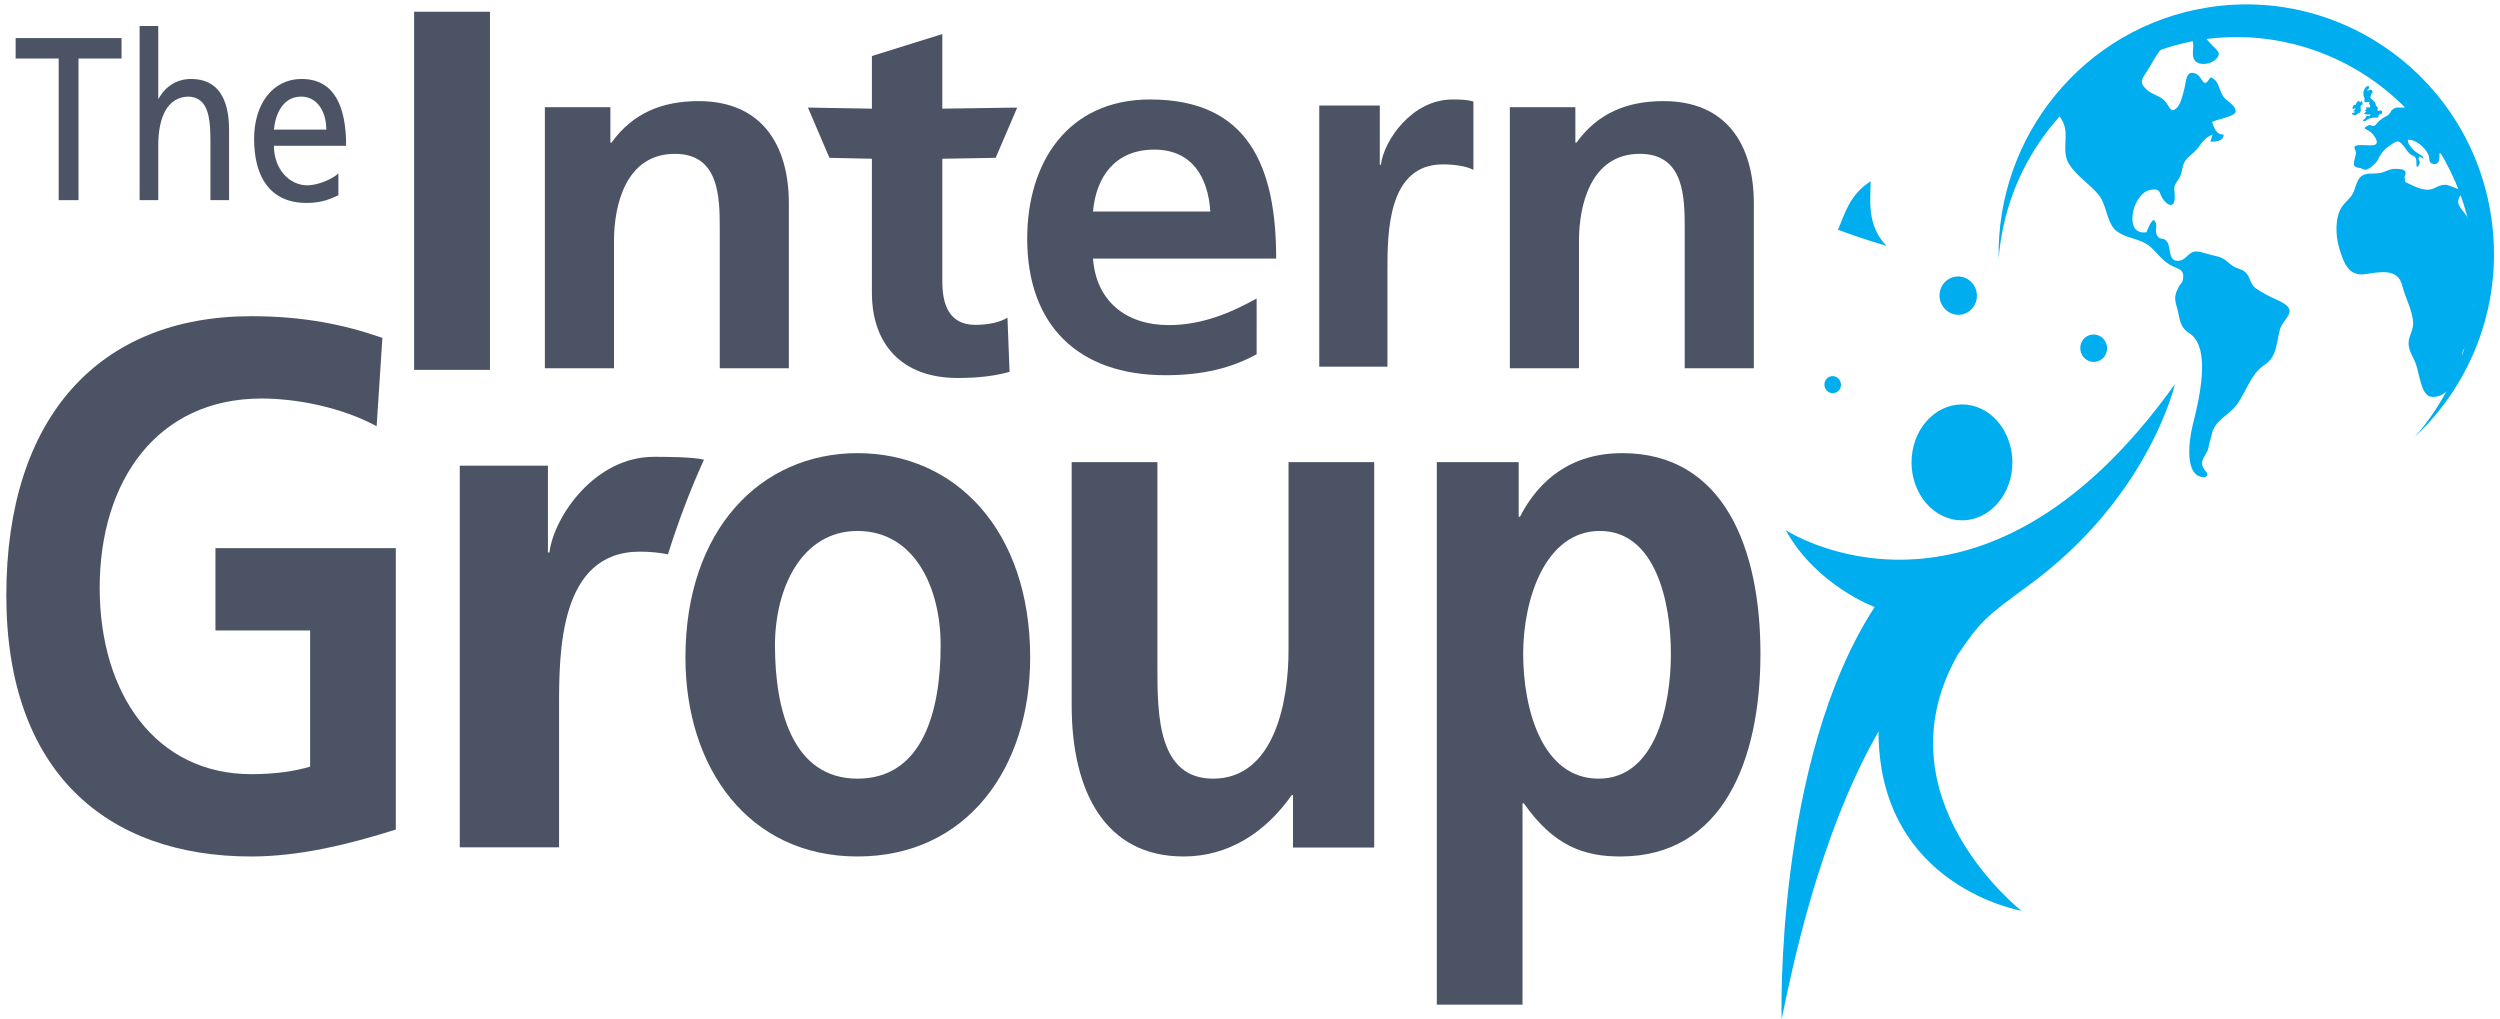 <?xml version="1.0" encoding="utf-8"?>
<!-- Generator: Adobe Illustrator 16.0.0, SVG Export Plug-In . SVG Version: 6.00 Build 0)  -->
<!DOCTYPE svg PUBLIC "-//W3C//DTD SVG 1.1//EN" "http://www.w3.org/Graphics/SVG/1.1/DTD/svg11.dtd">
<svg version="1.1" id="Layer_1" xmlns="http://www.w3.org/2000/svg" xmlns:xlink="http://www.w3.org/1999/xlink" x="0px" y="0px"
	 width="792px" height="322.916px" viewBox="0 0 792 322.916" enable-background="new 0 0 792 322.916" xml:space="preserve">
<g>
	<path fill="#4C5364" d="M119.32,135.026c-10.946-5.929-25.129-8.773-36.473-8.773c-33.03,0-51.265,26.073-51.265,59.973
		c0,33.662,17.833,59.028,48.019,59.028c7.703,0,13.778-0.947,18.647-2.372v-43.141H68.256v-26.084h57.142v89.141
		c-14.994,4.742-30.604,8.537-45.796,8.537c-45.791,0-77.6-26.791-77.6-82.734c0-56.659,29.581-88.429,77.6-88.429
		c16.414,0,29.378,2.612,41.54,6.876L119.32,135.026z"/>
	<path fill="#4C5364" d="M271.653,143.556c31.002,0,54.706,24.415,54.706,64.723c0,35.081-20.058,63.056-54.706,63.056
		c-34.446,0-54.507-27.975-54.507-63.056C217.146,167.971,240.855,143.556,271.653,143.556z M271.653,246.677
		c20.869,0,26.339-21.808,26.339-42.195c0-18.734-8.51-36.274-26.339-36.274c-17.63,0-26.143,18.019-26.143,36.274
		C245.51,224.629,250.983,246.677,271.653,246.677z"/>
	<path fill="#4C5364" d="M435.349,268.489h-25.729V251.89h-0.407c-8.309,11.857-20.056,19.445-34.241,19.445
		c-24.723,0-35.467-20.387-35.467-47.89v-77.047h27.159v65.198c0,14.931,0.198,35.082,17.63,35.082
		c19.651,0,23.907-24.89,23.907-40.533v-59.747h27.149V268.489z"/>
	<path fill="#4C5364" d="M455.186,146.397h25.933v17.307h0.412c6.075-11.855,16.409-20.148,32.414-20.148
		c32.013,0,43.766,29.869,43.766,63.53c0,33.433-11.753,64.249-44.371,64.249c-11.55,0-21.076-3.324-30.592-16.831h-0.414v63.769
		h-27.147V146.397z M482.54,207.086c0,17.311,5.879,39.591,23.907,39.591c17.828,0,22.894-22.755,22.894-39.591
		c0-16.354-4.858-38.878-22.486-38.878C489.432,168.208,482.54,190.023,482.54,207.086z"/>
	<g>
		<path fill-rule="evenodd" clip-rule="evenodd" fill="#4C5364" d="M207.151,144.72c-18.774,0-31.684,19.013-33.092,30.291h-0.473
			v-27.478h-27.932v120.9h31.455v-44.36c0-17.378,0-49.308,25.585-49.308c3.142,0,6.265,0.3,8.909,0.846
			c3.173-10.078,6.944-20.161,11.411-29.982C219.614,144.72,210.179,144.72,207.151,144.72z"/>
	</g>
</g>
<g>
	<path fill="#4C5364" d="M18.587,18.542H4.953v-6.473h33.55v6.473H24.871v44.868h-6.284V18.542z"/>
	<path fill="#4C5364" d="M44.233,8.246h5.905v23.022h0.125c2.138-3.972,5.842-6.252,10.305-6.252c8.293,0,12,6.031,12,16.108v22.287
		h-5.905V43.993c0-8.753-1.633-13.019-6.787-13.387c-6.722,0-9.738,6.325-9.738,15.447v17.357h-5.905V8.246z"/>
	<path fill="#4C5364" d="M107.199,61.866c-2.26,0.956-4.838,2.427-10.114,2.427c-11.372,0-16.588-8.09-16.588-20.3
		c0-11.107,5.967-18.978,15.017-18.978c10.681,0,14.139,9.122,14.139,21.184H86.78c0,7.429,4.963,12.504,10.555,12.504
		c3.896,0,8.418-2.354,9.864-3.75V61.866z M103.369,41.051c0-5.737-2.891-10.444-7.979-10.444c-5.783,0-8.167,5.59-8.609,10.444
		H103.369z"/>
</g>
<g>
	<g>
		<path fill="#00ADEE" d="M667.482,109.665c0.356,2.379-1.233,4.59-3.537,4.95c-2.326,0.358-4.481-1.271-4.861-3.658
			c-0.371-2.375,1.217-4.587,3.526-4.947C664.918,105.657,667.094,107.28,667.482,109.665z"/>
		<g>
			<path fill="#00ADEE" d="M580.191,119.182c-1.444,0.227-2.427,1.602-2.188,3.081c0.23,1.475,1.563,2.49,2.999,2.255
				c1.441-0.212,2.423-1.584,2.187-3.061C582.974,119.975,581.623,118.962,580.191,119.182z"/>
			<path fill="#00ADEE" d="M592.631,57.433c-6.688,4.195-8.174,10.312-10.373,15.353c4.735,1.751,9.79,3.485,15.396,5.104
				C591.219,71.326,592.597,62.968,592.631,57.433z"/>
			<path fill="#00ADEE" d="M619.434,87.651c-3.222,0.504-5.43,3.593-4.916,6.907c0.52,3.306,3.545,5.608,6.767,5.11
				c3.226-0.504,5.44-3.604,4.927-6.913C625.71,89.438,622.668,87.146,619.434,87.651z"/>
		</g>
	</g>
	<g>
		<path fill-rule="evenodd" clip-rule="evenodd" fill="#00ADEE" d="M624.619,128.458c8.633,1.944,14.303,11.617,12.616,21.538
			c-1.69,9.939-10.095,16.455-18.739,14.508c-8.651-1.928-14.335-11.62-12.626-21.546
			C607.538,133.033,615.975,126.524,624.619,128.458L624.619,128.458z"/>
		<path fill-rule="evenodd" clip-rule="evenodd" fill="#00ADEE" d="M689.015,121.682c-61.732,86.531-123.282,46.287-123.282,46.287
			c9.72,17.59,28.164,24.33,28.164,24.33c-31.776,48.779-29.488,130.618-29.488,130.618c3.118-14.98,11.686-58.051,30.722-91.199
			c0,0.402-0.005,0.768-0.005,1.177c0.758,48.096,45.253,55.631,45.253,55.631s-45.791-35.856-20.21-81.046
			c7.332-10.786,8.799-12.009,22.493-22.021C680.866,157.559,689.015,121.682,689.015,121.682z"/>
	</g>
	<g>
		<g>
			<defs>
				<path id="SVGID_1_" d="M789.289,80.285c0,42.55-34.236,77.04-76.473,77.04c-42.24,0-76.485-34.489-76.485-77.04
					c0-42.551,34.245-77.044,76.485-77.044C755.053,3.241,789.289,37.734,789.289,80.285z"/>
			</defs>
			<clipPath id="SVGID_2_">
				<use xlink:href="#SVGID_1_"  overflow="visible"/>
			</clipPath>
			<g clip-path="url(#SVGID_2_)">
				<path fill-rule="evenodd" clip-rule="evenodd" fill="#00ADEE" d="M691.536,88.583c-0.266,1.302-0.806,1.265-1.367,2.369
					c-1.039,2.043-1.409,3.381-0.721,5.678c1.198,3.928,0.735,6.764,4.095,8.912c7.189,4.598,3.102,21.121,1.084,29.244
					c-1.061,4.264-2.963,16.69,3.964,16.385c2.261-1.359-1.437-1.868-0.906-5.062c0.182-1.107,1.779-3.033,1.904-4.056
					c0.146-1.258,0.882-3.371,1.144-4.608c0.938-4.428,5.516-5.868,8.05-9.482c2.896-4.139,4.368-9.558,8.624-12.364
					c3.987-2.623,3.682-6.896,4.888-11.21c1.095-3.958,6.894-6.033-1.153-9.485c-1.774-0.759-4.902-2.351-6.622-3.658
					c-1.763-1.338-1.624-3.575-3.15-4.96c-1.397-1.276-2.957-1.083-4.531-2.375c-1.739-1.43-2.603-2.386-4.951-2.808
					c-1.825-0.331-4.379-1.399-6.034-1.439c-2.439-0.056-3.178,2.5-5.195,2.896c-4.189,0.821-2.605-4.518-4.362-6.273
					c-1.26-1.258-2.26,0.013-3.1-2.074c-0.663-1.639,0.69-3.146-0.929-4.56c-1.209,0.902-1.655,2.596-2.282,3.934
					c-5.704,0.854-4.951-6.349-3.037-9.708c1.042-1.835,2.335-3.421,4.512-3.764c3.413-0.526,2.349,1.348,4.098,3.39
					c2.04,2.385,3.516,1.702,3.403-1.364c-0.111-3.078-0.584-2.782,1.21-5.393c1.297-1.894,0.924-3.784,1.943-5.532
					c0.888-1.525,3.104-2.881,4.236-4.39c1.466-1.948,2.257-3.33,4.626-4.195c-0.268,0.516-0.425,1.725-0.777,2.218
					c1.626,0.149,4.351-0.164,4.229-2.213c-2.413,0.022-2.992-2.167-3.65-3.998c1.247-0.709,6.732-1.718,7.314-2.895
					c0.845-1.711-1.993-3.36-3.046-4.361c-2.402-2.284-1.602-5.909-4.807-6.863c-2.426,4.133-2.23-0.183-4.665-1.185
					c-3.061-1.259-2.972,2.349-3.463,4.292c-0.44,1.777-1.139,5.058-2.307,6.333c-2.288,2.5-2.497-0.693-4.306-2.289
					c-1.64-1.445-3.75-1.749-5.404-3.244c-2.732-2.468-1.394-3.506,0.31-6.244c1.991-3.202,4.199-7.718,7.331-9.564
					c1.158-0.684,4.92-1.57,6.171-0.58c2.108,1.662-0.329,5.34,1.571,7.294c1.599,1.63,4.994,0.927,6.476-0.527
					c2.288-2.243-0.072-3.098-1.849-5.233c-1.711-2.043-3.002-3.065-5.055-4.386c-1.562-1.012-3.468-3.099-5.158-3.751
					c-1.196-0.463-5.337-0.356-6.346,0.71c-1.59,1.679,0.53,3.543,0.523,5.398c-0.006,1.619-0.574,2.965-2.023,3.71
					c-1.688-6.987-5.281,0.056-9.77,0.319c-3.963,0.229-8.507-2.287-12.36-3.154c-2.347-0.531-3.772-0.479-6.32-0.871
					c-2.414-0.368-5.922,0.948-8.343,0.862c-4.861-0.177-8.41-2.443-13.232-3.147c-3.744-0.551-8.152-1.854-8.896,3.147
					c-0.585,3.924,0.055,8.905,1.495,12.354c2.37,5.699,6.774-0.213,10.354-1.368c4.295-1.386,7.176,1.955,9.655,4.982
					c2.727,3.324,6.962,6.262,8.891,10.188c2.194,4.458-0.796,9.38,2.158,13.733c2.559,3.779,6.371,5.991,9.195,9.472
					c2.739,3.376,2.408,8.96,5.74,11.494c3.361,2.551,7.782,2.138,11.077,5.326c1.814,1.761,3.447,3.905,5.634,5.232
					C689.615,85.209,692.252,85.047,691.536,88.583z"/>
				<path fill-rule="evenodd" clip-rule="evenodd" fill="#00ADEE" d="M761.337,56.815c1.288-2.278,0.69-2.619-0.048-3.101
					c-4.353-0.793-4.816,0.652-7.387,1.101c-2.493,0.432-4.652-0.375-6.284,1.444c-1.194,1.331-1.419,3.59-2.288,5.129
					c-0.937,1.672-2.294,2.515-3.356,4.055c-2.384,3.449-2.042,9.301-0.929,13.067c1.336,4.525,2.931,9.042,8.001,8.363
					c4.688-0.624,10.598-2.164,12.004,3.659c0.899,3.731,3.41,8.123,3.428,11.998c0.009,2.335-1.469,3.958-1.444,6.305
					c0.023,1.975,1.185,3.903,2.016,5.699c1.418,3.063,1.748,10.707,5.129,11.161c4.563,0.61,7.703-4.689,9.373-8.074
					c1.063-2.152-0.215-5.096,0.998-7.027c1.145-1.824,2.897-1.649,3.58-4.123c1.279-4.653-2.103-9.063,0.706-13.355
					c2.379-3.638,6.387-5.809,7.588-10.078c0.274-0.999,0.645-1.338,0.587-2.463c-2.39-0.417-4.05,0.941-6.032-0.828
					c-1.584-1.421-1.423-3.404-2.286-5.153c-0.969-1.957-2.114-3.894-3.062-5.795c-0.698-1.388-3.12-3.466-2.866-5.124
					c0.567-3.741,3.194-1.061,3.717,0.283c0.73,1.918,1.915,5.331,2.468,6.37c0.974,1.835,2.119,4.926,2.459,6.713
					c0.537,2.82,2.766,0.97,5.07-0.287c2.516-1.371,10.278-6.969,5.368-10.159c-1.843-1.195-3.243-0.052-4.797-2.352
					c-1.514-2.245-1.161-4.087,1.718-2.284c1.85,1.16,2.616,2.562,5.135,3.083c2.266,0.47,5.094,0.294,7.15,1.559
					c1.711,1.059,3.499,3.346,4.571,5.002c1.443,2.229,0.71,4.051,1.208,6.577c0.298,1.503,1.3,3.223,1.986,4.588
					c2.562,0.6,3.901-8.883,6.027-10.738c1.503-1.312,3.567-2.001,5.067-3.557c2.246-2.335,1.729-4.343,2.224-7.374
					c2.197-13.543,2.351-27.754,0.061-41.441c-0.726-4.367-0.516-13.073-4.569-15.482c-5.868-3.487-4.708,5.454-7.502,7.991
					c-0.778,0.705-1.632,0.782-2.496,1.276c-0.894,0.52-2.773,2.571-3.42,2.752c-2.271,0.634-3.528-2.316-5.443-3.044
					c-2.555-0.965-4.123,0.125-6.278,0.805c-2.156,0.683-4.193-0.002-6.294,0.265c-3.68,0.474-8.467,3.379-10.658,6.21
					c-0.297-1.566-1.513-2.602-2.24-3.923c2.053-1.584,3.812,0.708,6.325,0.301c0.455-2.141-6.633-5.122-8.64-5.927
					c-4.006-1.61-8.901,3.838-11.932,6.785c-2.186,2.129-11.014,4.349-7.073,8.214c1.132,1.107,2.62,0.236,3.942,0.66
					c2.004,0.644,0.707,0.585,1.702,2.27c1.44,2.446,3.689,1.961,4.571-1.144c0.749-2.655-0.355-8.019,3.385-8.821
					c0.08,1.673-0.19,3.474,0.381,5.066c1.876,0.152,5.273-1.193,6.128,0.916c-1.546,1.448-3.982,1.55-5.397,2.826
					c-1.472,1.32-1.888,3.646-3.696,4.8c-1.981,1.264-4.628,1.165-6.889,1.532c-2.332,0.382-2.769-0.496-4.377,0.899
					c-0.302,0.264-0.471,1.154-1.355,1.701c-0.89,0.548-1.857,0.8-3.287,2.405c-0.313,0.356-0.642,0.922-1.254,0.927
					c-0.422,0.007-0.965-0.447-1.316-0.283c-3.1,1.428-0.259,0.822,1.461,3.216c2.664,3.717-0.64,3.204-2.591,3.141
					c-2.027-0.061-3.928-0.131-3.41,1.124c0.595,1.423,0.472,1.201,0.132,2.67c-0.417,1.835-1.025,3.213,1.337,3.396
					c0.869,0.065,1.297,0.789,2.267,0.535c1.293-0.342,2.854-2.02,3.203-2.467c0.603-0.789,0.738-1.469,1.333-2.331
					c0.662-0.974,1.265-1.663,1.931-2.136c3.187-2.25,3.417-2.607,5.008-0.904c0.811,0.871,1.782,3.053,3.476,3.566
					c0.515,0.155,0.897,0.907,0.854,1.864c-0.031,0.626,0.046,0.908,0.084,1.611c0.542-0.12,0.757-0.672,0.934-1.104
					c0.214-0.526-0.228-0.843-0.339-1.525c0.18-0.479,0.062-0.76,0.42-0.592c0.089-0.451,1.15,0.955,1.078,0.507
					c0.216-0.071,0-0.713-1.245-1.36c-1.612-0.834-3.763-2.981-3.641-4.562c2.539-0.169,5.378,2.401,6.465,4.6
					c0.625,1.284-0.14,2.914,1.779,3.073c1.906,0.154,1.811-1.904,1.76-3.388c2.279,0.19,2.646-3.025,4.299-4.257
					c1.784-1.333,4.576-1.885,6.742-2.238c0.778,0.834,2.542,4.903,2.062,5.88c-0.903,1.847-4.658,0.731-6.573,1.447
					c-1.239,0.458-4.526,1.832-3.374,3.625c1.163,1.814,4.924-0.51,5.958,1.202c0.219,0.364-1.497,5.526-1.785,5.671
					c-1.172,0.594-4.033-1.47-5.66-1.37c-2.715,0.164-3.388,1.942-6.283,1.508c-2.226-0.334-4.214-1.389-6.236-2.415
					c-0.052-0.479-0.172-1.178-0.052-1.665"/>
				<path fill-rule="evenodd" clip-rule="evenodd" fill="#00ADEE" d="M748.052,33.583c-0.124-0.308,0.198-0.528,0.503-0.466
					c0.066-0.237-0.118-0.304-0.136-0.411c-0.005-0.02-0.094-0.542-0.06-0.5c-0.336-0.41-0.42,0.189-0.813,0.195
					c0.258-0.566-0.704-0.322-0.862-0.134c-0.13,0.16-0.109,0.353-0.162,0.501c-0.066,0.2-0.253,0.243-0.21,0.542
					c-0.238-0.24-0.503-0.158-0.697,0.07c-0.032,0.04-0.313,0.556-0.328,0.598c-0.193,0.659,0.509,0.635,0.871,0.22
					c0.2,0.333-0.504,0.789-0.697,1.109c0.246,0.048,0.958-0.171,0.455,0.316c-0.23,0.219-0.88,0-0.807,0.603
					c0.367,0.075,0.979,0.335,1.296,0.196c0.191-0.08,0.272-0.313,0.438-0.431c0.189-0.138,0.427-0.108,0.6-0.215
					c1.016-0.605-0.011-1.663,0.561-2.344"/>
				<path fill-rule="evenodd" clip-rule="evenodd" fill="#00ADEE" d="M750.343,32.356c0.144-0.067,0.311,0.037,0.418,0.206
					c-0.78,0.377,0.311,0.505,0.094,1.173c-0.274,0.838-1.328-0.248-1.318,0.512c0.585,0.345-0.326,0.611-0.354,0.908
					c0.138-0.025,0.311,0.041,0.438,0.014c0.029,0.448-0.67,0.518-0.639,0.902c0.324,0.115,0.816,0.226,1.158,0.214
					c0.251-0.01,1.229-0.158,0.627,0.416c-0.292,0.282-0.763-0.102-1.069,0.104c-0.134,0.084-0.149,0.263-0.225,0.392
					c-0.126,0.229-0.074,0.281-0.337,0.474c-0.238,0.177-0.951,0.437-0.321,0.704c0.437,0.186,0.997-0.42,1.331-0.613
					c0.744-0.431,1.735-0.54,2.596-0.51c0.64,0.026,0.653,0.093,0.814-0.509c0.075-0.263-0.083-0.223,0.154-0.444
					c0.176-0.171,0.52-0.088,0.715-0.268c0.284-0.269,0.301-0.745-0.039-0.984c-0.482-0.348-0.781,0.405-1.072,0.064
					c-0.261-0.292,0.086-0.871-0.114-1.183c-0.098-0.153-0.348-0.175-0.444-0.349c-0.097-0.165-0.058-0.373-0.117-0.554
					c-0.227-0.654-0.852-1.314-1.37-1.695c-0.576-0.415-0.345-0.408-0.202-0.894c0.061-0.183-0.006-0.438,0.082-0.624
					c0.092-0.198,0.347-0.221,0.424-0.408c0.145-0.341-0.077-0.877-0.405-0.97c-0.451-0.124-0.765,0.358-1.225,0.251
					c-0.028-0.417,0.449-0.452,0.598-0.771c0.207-0.43-0.154-0.716-0.6-0.6c-0.598,0.157-1.07,1.168-1.19,1.771
					c-0.067,0.352-0.033,0.816,0.019,1.183c0.053,0.365,0.243,0.568,0.311,0.916c0.058,0.33-0.174,0.96,0.145,1.188
					c0.314,0.229,0.776-0.2,1.121-0.064"/>
			</g>
		</g>
		<path fill="#00ADEE" d="M688.293,14.585c2.805-0.771,5.657-1.459,8.604-1.92c41.228-6.469,79.854,21.976,86.272,63.513
			c3.59,23.312-3.71,45.809-18.123,62.186c18.411-17.267,28.263-43.134,24.108-70.062c-6.65-43.137-46.768-72.668-89.591-65.961
			c-39.294,6.17-67.201,40.701-66.385,79.677c1.871-24.815,15.823-46.94,36.665-59.475C676.72,17.875,688.293,14.585,688.293,14.585
			z"/>
	</g>
</g>
<g>
	<path fill="#4C5364" d="M131.188,3.707h24.038V117.18h-24.038V3.707z"/>
	<path fill="#4C5364" d="M172.613,33.962h20.753v11.235h0.337c6.858-9.476,16.176-13.165,27.619-13.165
		c19.936,0,28.591,13.806,28.591,32.438v52.193h-21.895V72.501c0-10.112-0.169-23.765-14.211-23.765
		c-15.863,0-19.289,16.858-19.289,27.459v40.467h-21.904V33.962z"/>
	<path fill="#4C5364" d="M478.323,33.962h20.75v11.235h0.332c6.86-9.476,16.167-13.165,27.613-13.165
		c19.941,0,28.599,13.806,28.599,32.438v52.193h-21.902V72.501c0-10.112-0.158-23.765-14.221-23.765
		c-15.852,0-19.271,16.858-19.271,27.459v40.467h-21.899V33.962z"/>
	<path fill="#4C5364" d="M276.219,50.29l-13.449-0.286l-6.813-15.92l20.263,0.336V17.744l22.308-6.956V34.42l23.723-0.336
		l-6.826,15.92l-16.897,0.286v38.852c0,7.132,1.996,13.773,10.488,13.773c3.988,0,7.824-0.812,10.149-2.279l0.667,17.168
		c-4.654,1.294-9.815,1.941-16.477,1.941c-17.486,0-27.136-10.516-27.136-27.034V50.29z"/>
	<path fill="#4C5364" d="M398.102,112.23c-7.991,4.373-17.122,6.641-28.861,6.641c-27.699,0-43.826-15.879-43.826-43.269
		c0-24.146,12.867-44.089,38.947-44.089c31.127,0,39.93,21.23,39.93,50.403h-58.024c0.979,13.454,10.438,21.076,23.957,21.076
		c10.598,0,19.718-3.9,27.878-8.431V112.23z M383.426,67.008c-0.658-10.532-5.548-19.609-17.765-19.609
		c-12.223,0-18.415,8.43-19.394,19.609H383.426z"/>
	<path fill="#4C5364" d="M417.938,33.441h19.181v18.796h0.33c0.952-7.711,9.824-20.724,22.718-20.724c2.101,0,4.355,0,6.612,0.641
		v21.683c-1.941-1.122-5.806-1.764-9.672-1.764c-17.566,0-17.566,21.842-17.566,33.723v30.358h-21.603V33.441z"/>
</g>
</svg>
